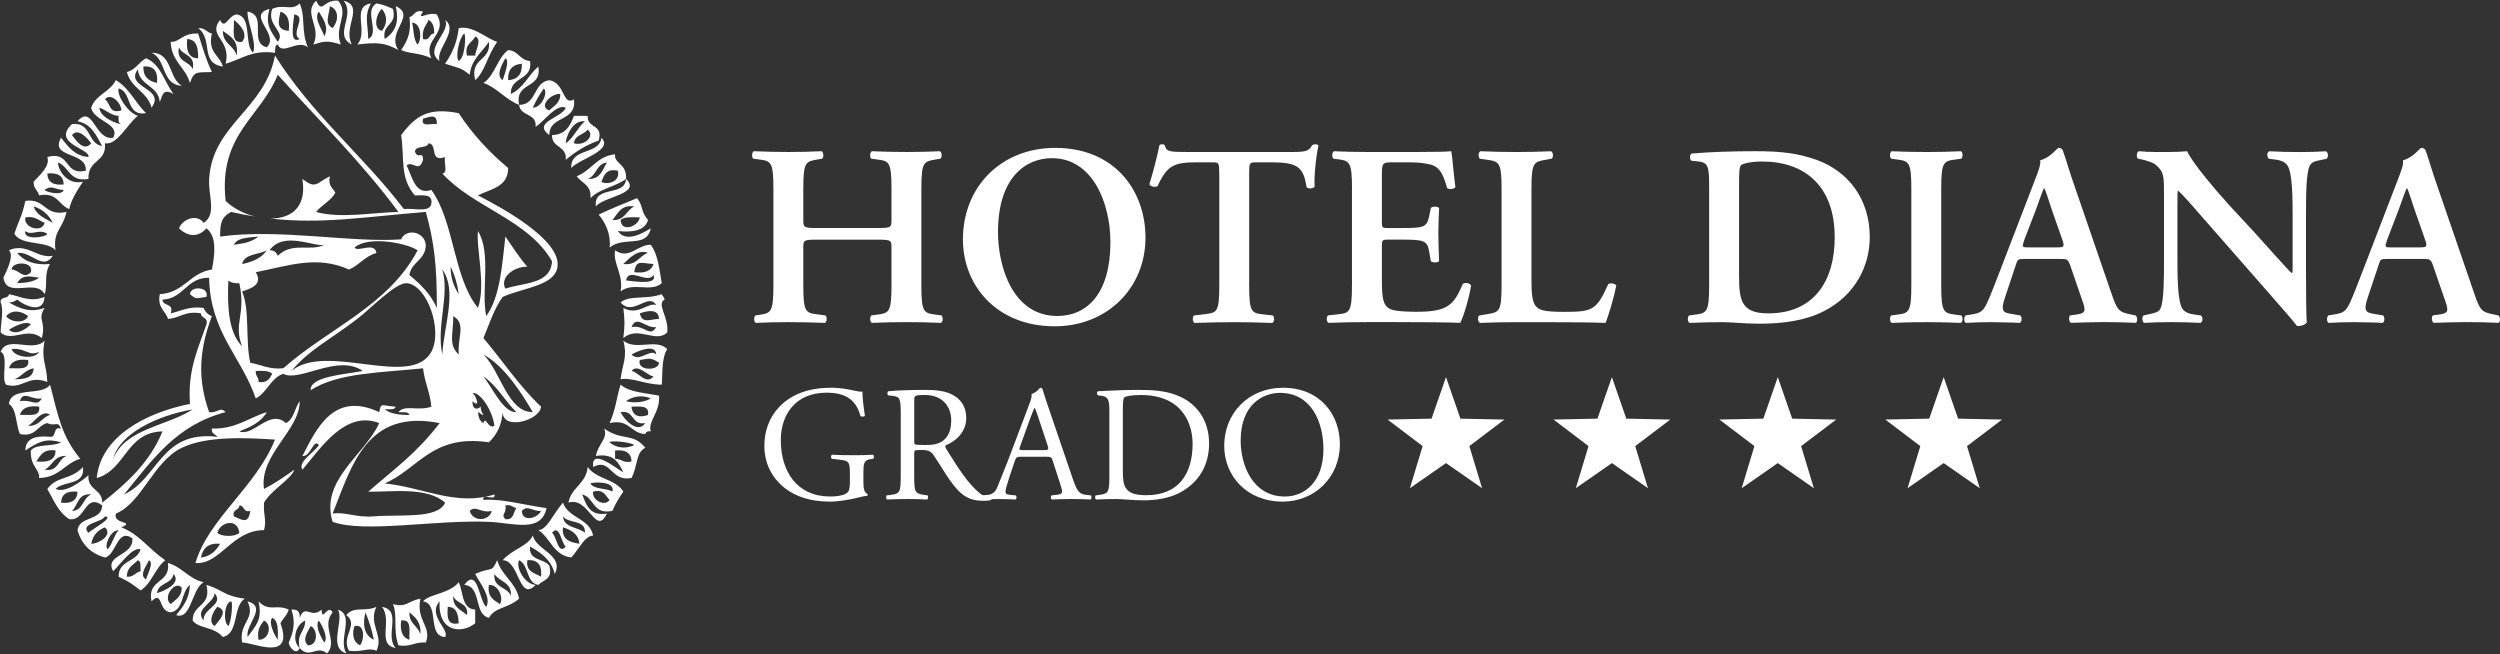 <?xml version="1.0" encoding="UTF-8"?>
<svg id="Layer_1" data-name="Layer 1" xmlns="http://www.w3.org/2000/svg" viewBox="0 0 1018.02 266.35">
  <rect x="0" y="0" width="1018.02" height="266.35" fill="#333333" stroke="none"/>
  <defs>
    <style>
      .cls-1 {
        fill: #fff;
        stroke-width: 0px;
      }
    </style>
  </defs>
  <g>
    <path class="cls-1" d="m332.78,97.59c-5.35,0-5.67.21-5.67,3.04v15.43c0,11.13.95,11.34,5.88,11.97l3.15.42c.73.73.63,2.62-.21,3.04-5.46-.21-10.18-.31-14.8-.31s-9.34.1-13.33.31c-.84-.42-.95-2.31-.21-3.04l1.47-.21c4.93-.73,5.88-1.05,5.88-12.18v-39.06c0-11.13-.95-11.44-5.88-12.07l-2.31-.31c-.73-.52-.63-2.62.21-3.04,4.62.21,9.55.31,14.17.31s9.34-.1,13.44-.31c.84.42.94,2.52.21,3.04l-1.79.31c-4.93.84-5.88.95-5.88,12.07v12.7c0,2.94.31,3.15,5.67,3.15h24.57c5.35,0,5.67-.21,5.67-3.15v-12.7c0-11.13-.94-11.44-5.88-12.07l-2.31-.31c-.74-.52-.63-2.62.21-3.04,4.83.21,9.55.31,14.17.31s9.34-.1,13.54-.31c.84.42.94,2.52.21,3.04l-1.89.31c-4.93.84-5.88.95-5.88,12.07v39.06c0,11.13.94,11.44,5.88,12.07l2.31.31c.73.73.63,2.62-.21,3.04-4.62-.21-9.34-.31-13.96-.31s-9.55.1-14.17.31c-.84-.42-.95-2.31-.21-3.04l2.31-.31c4.94-.63,5.88-.94,5.88-12.07v-15.43c0-2.83-.31-3.04-5.67-3.04h-24.57Z"/>
    <path class="cls-1" d="m466.45,96.75c0,20.68-15.75,36.12-36.96,36.12-23.73,0-37.38-16.69-37.38-35.38,0-21.42,15.54-37.27,37.59-37.27,24.25,0,36.75,17.43,36.75,36.54Zm-60.06-2.31c0,14.49,6.19,34.23,24.15,34.23,11.97,0,21.63-8.92,21.63-30.03,0-15.85-7.14-34.23-23.83-34.23-10.5,0-21.94,7.66-21.94,30.03Z"/>
    <path class="cls-1" d="m496.48,70.71c0-4.41-.1-4.62-2.83-4.62h-5.88c-9.66,0-12.49,1.15-16.38,9.66-.73.63-2.94.31-3.36-.74,1.79-5.67,3.36-12.18,4.1-15.85.21-.31.63-.42,1.15-.42.42,0,.84.1,1.05.42.53,2.62,2,2.73,9.13,2.73h42.84c5.15,0,6.72-.31,7.98-2.73.42-.21.84-.42,1.26-.42.63,0,1.15.21,1.36.53-1.05,4.3-1.89,13.33-1.57,16.69-.53.84-2.31,1.05-3.25.31-1.37-8.19-3.36-10.18-14.59-10.18h-5.99c-2.73,0-2.83.21-2.83,4.62v45.36c0,11.13.94,11.44,5.88,11.97l3.78.42c.74.73.63,2.62-.21,3.04-6.09-.21-10.81-.31-15.43-.31s-9.55.1-16.27.31c-.84-.42-.94-2.52-.21-3.04l4.41-.52c4.94-.63,5.88-.73,5.88-11.86v-45.36Z"/>
    <path class="cls-1" d="m550.55,77.01c0-11.13-.94-11.55-5.88-12.18l-1.68-.21c-.73-.73-.63-2.62.21-3.04,3.99.21,8.92.31,13.54.31h20.05c6.72,0,12.81-.1,14.17-.31.42,1.79,1.05,10.08,1.68,14.59-.42.84-2.52,1.05-3.36.42-1.68-6.09-3.25-8.61-6.62-9.55-2.42-.63-5.56-.94-8.4-.94h-7.04c-4.51,0-4.51.21-4.51,6.19v17.74c0,2.73.11,2.83,2.52,2.83h5.04c9.13,0,10.71-.1,11.66-4.62l.73-3.57c.84-.73,2.83-.73,3.36.1-.11,2.83-.32,6.61-.32,10.5s.21,7.67.32,11.02c-.53.73-2.52.73-3.36.1l-.73-4.2c-.74-4.41-2.52-4.62-11.66-4.62h-5.04c-2.42,0-2.52.21-2.52,2.83v13.33c0,5.35.21,9.13,1.79,10.92,1.26,1.47,3.04,2.21,11.86,2.31,13.33.1,15.64-2.83,19.32-11.34.95-.73,2.73-.42,3.36.63-.63,4.41-2.94,12.39-4.41,15.22-4.62-.21-13.65-.31-25.93-.31h-11.97c-4.62,0-11.02.1-15.75.31-.84-.42-.94-2.31-.21-3.04l3.88-.42c4.94-.52,5.88-.84,5.88-11.97v-39.06Z"/>
    <path class="cls-1" d="m623.63,113.87c0,5.25.21,9.03,1.79,10.81,1.26,1.47,2.94,2.31,11.34,2.31,11.65,0,13.33-.52,18.16-11.34,1.05-.52,2.73-.21,3.25.63-.84,4.41-3.15,12.39-4.41,15.22-4.41-.21-13.44-.31-25.2-.31h-10.92c-5.36,0-10.6.1-15.01.31-.84-.42-1.16-2.52-.21-3.04l3.15-.52c4.94-.84,5.88-.94,5.88-11.86v-39.06c0-10.92-.94-11.23-5.88-11.97l-2.94-.42c-.74-.52-.74-2.62.21-3.04,5.25.21,9.97.31,14.8.31s9.34-.1,13.96-.31c.95.42,1.05,2.52.21,3.04l-2.31.42c-4.93.84-5.88,1.05-5.88,11.97v36.85Z"/>
    <path class="cls-1" d="m695.98,77.64c0-10.08-.1-11.55-5.04-11.97l-2.21-.21c-.74-.52-.74-2.41.1-2.94,7.56-.63,15.96-.95,26.25-.95s17.11.84,24.78,3.57c12.6,4.62,21.52,15.75,21.52,31.39,0,11.65-5.78,23.62-18.79,30.24-7.45,3.78-16.48,5.04-26.04,5.04-6.4,0-11.34-.63-15.22-.63s-8.71.1-13.33.31c-.84-.42-.94-2.31-.21-3.04l2.31-.31c4.94-.63,5.88-.94,5.88-12.07v-38.43Zm12.18,34.33c0,10.18.74,15.64,11.86,15.64,18.69,0,27.09-13.23,27.09-30.97,0-20.79-12.07-30.87-29.61-30.87-4.41,0-7.77.84-8.5,1.47-.73.63-.84,2.83-.84,7.77v36.96Z"/>
    <path class="cls-1" d="m790.48,116.07c0,11.13.95,11.44,5.88,12.07l2.31.31c.74.73.63,2.62-.21,3.04-4.62-.21-9.34-.31-13.96-.31s-9.55.1-14.17.31c-.84-.42-.94-2.31-.21-3.04l2.31-.31c4.94-.63,5.88-.94,5.88-12.07v-39.06c0-11.13-.94-11.44-5.88-12.07l-2.31-.31c-.73-.73-.63-2.62.21-3.04,4.62.21,9.34.31,14.17.31s9.34-.1,13.96-.31c.84.42.95,2.31.21,3.04l-2.31.31c-4.93.63-5.88.95-5.88,12.07v39.06Z"/>
    <path class="cls-1" d="m824.29,105.47c-2.73,0-2.62,0-3.57,2.83l-4.2,12.6c-2.1,6.19-.74,6.4,3.15,7.03l3.04.52c.74.73.63,2.62-.21,3.04-3.36-.21-7.35-.21-11.65-.31-3.46,0-6.72.1-10.39.31-.74-.52-.84-2.1-.11-3.04l3.15-.52c3.04-.52,4.2-1.36,5.77-4.83,1.26-2.73,2.94-7.14,5.14-12.81l14.38-37.38c1.26-3.36,2.31-5.88,2-7.67,3.67-.73,7.14-5.04,7.35-5.04.84,0,1.36.31,1.78.84,1.68,4.73,3.04,9.66,4.73,14.38l15.12,43.99c2.42,7.04,2.94,7.67,8.29,8.71l1.57.31c.84.73.84,2.52.11,3.04-4.3-.21-8.19-.31-13.65-.31-4.51,0-9.13.21-12.81.31-.84-.52-.95-2.42-.32-3.04l2.31-.31c3.78-.52,4.3-1.15,2.73-5.56l-4.93-14.28c-.95-2.83-1.37-2.83-4.3-2.83h-14.49Zm13.12-4.72c2.94,0,3.36-.21,2.52-2.73l-4.41-12.6c-1.89-5.56-2.52-7.98-3.04-8.71h-.21c-.42.73-1.47,3.78-3.25,8.71l-4.72,12.28c-1.05,3.04-.84,3.04,1.68,3.04h11.44Z"/>
    <path class="cls-1" d="m939.05,113.34c0,3.15,0,15.54.31,17.95-.84,1.15-2.73,1.57-3.99,1.47-1.68-2.2-4.3-5.25-11.86-13.86l-24.57-28.03c-6.72-7.77-10.18-11.65-11.97-13.23-.31,0-.31,1.15-.31,6.72v20.47c0,7.87.1,17.53,1.89,20.68.95,1.58,2.73,2.31,5.35,2.62l2.31.31c.94.73.84,2.73-.21,3.04-3.89-.21-7.98-.31-11.97-.31-4.41,0-7.25.1-10.92.31-.84-.52-1.05-2.31-.21-3.04l2.31-.52c2-.42,3.89-.73,4.62-2.42,1.37-3.25,1.37-12.39,1.37-20.68v-24.88c0-8.19.1-9.87-3.46-12.91-1.16-.94-4.09-1.79-5.57-2.1l-1.57-.31c-.74-.63-.63-2.73.42-3.04,3.99.42,9.76.31,12.39.31,2.2,0,4.72-.1,7.24-.31,1.79,4.52,13.23,17.74,16.9,21.73l10.5,11.34c4.41,4.83,14.17,15.96,15.22,16.59.31-.31.31-.84.31-2.52v-20.47c0-7.87-.1-17.53-2-20.68-.94-1.57-2.62-2.31-5.25-2.62l-2.42-.31c-.95-.73-.84-2.73.21-3.04,4.09.21,7.98.31,12.07.31,4.51,0,7.25-.1,11.02-.31.84.52,1.05,2.31.21,3.04l-2.42.52c-1.99.42-3.78.74-4.51,2.42-1.47,3.25-1.47,12.39-1.47,20.68v25.09Z"/>
    <path class="cls-1" d="m972.02,105.47c-2.73,0-2.62,0-3.57,2.83l-4.2,12.6c-2.1,6.19-.74,6.4,3.15,7.03l3.04.52c.74.73.63,2.62-.21,3.04-3.36-.21-7.35-.21-11.65-.31-3.46,0-6.72.1-10.39.31-.74-.52-.84-2.1-.11-3.04l3.15-.52c3.04-.52,4.2-1.36,5.77-4.83,1.26-2.73,2.94-7.14,5.14-12.81l14.38-37.38c1.26-3.36,2.31-5.88,2-7.67,3.67-.73,7.14-5.04,7.35-5.04.84,0,1.36.31,1.78.84,1.68,4.73,3.04,9.66,4.73,14.38l15.12,43.99c2.42,7.04,2.94,7.67,8.29,8.71l1.57.31c.84.73.84,2.52.11,3.04-4.3-.21-8.19-.31-13.65-.31-4.51,0-9.13.21-12.81.31-.84-.52-.95-2.42-.32-3.04l2.31-.31c3.78-.52,4.3-1.15,2.73-5.56l-4.93-14.28c-.95-2.83-1.37-2.83-4.3-2.83h-14.49Zm13.12-4.72c2.94,0,3.36-.21,2.52-2.73l-4.41-12.6c-1.89-5.56-2.52-7.98-3.04-8.71h-.21c-.42.73-1.47,3.78-3.25,8.71l-4.72,12.28c-1.05,3.04-.84,3.04,1.68,3.04h11.44Z"/>
  </g>
  <g>
    <path class="cls-1" d="m351.58,196.36c0,2.68.4,4.29,1.61,4.76.2.2.2.6-.07.8-.8,0-2.01.27-3.28.6-3.55.94-8.38,1.74-11.99,1.74-7.97,0-15.28-2.21-20.44-7.44-4.02-4.02-6.16-9.31-6.16-15.21s1.88-11.46,6.03-15.88c4.49-4.69,11.12-7.84,21.24-7.84,3.82,0,7.37.74,8.51,1,1.27.27,3.35.74,4.15.6,0,2.21.4,5.7,1.01,9.72-.2.54-1.41.6-1.81.2-1.88-7.24-6.9-9.51-13.74-9.51-13,0-18.69,9.25-18.69,19.3,0,12.86,6.63,22.98,20.1,22.98,4.15,0,6.63-.87,7.37-2.01.33-.47.67-1.67.67-3.82v-2.68c0-5.63-.2-6.03-4.35-6.5l-2.95-.33c-.54-.27-.47-1.47,0-1.67,1.94.13,5.63.2,9.58.2,2.61,0,4.89-.07,7.1-.2.47.27.54,1.27.07,1.67l-1.07.13c-2.81.33-2.88,2.21-2.88,5.63v3.75Z"/>
    <path class="cls-1" d="m366.79,169.09c0-6.37-.2-7.5-2.95-7.84l-2.14-.27c-.47-.33-.47-1.41.07-1.67,3.75-.33,8.38-.54,14.94-.54,4.15,0,8.11.33,11.19,2.01,3.22,1.67,5.56,4.69,5.56,9.38,0,6.37-5.02,9.85-8.38,11.19-.33.4,0,1.07.33,1.61,5.36,8.64,8.91,14,13.47,17.82,1.14,1,2.81,1.74,4.62,1.88.33.13.4.67.07.94-.6.2-1.67.33-2.95.33-5.69,0-9.11-1.67-13.87-8.44-1.74-2.48-4.49-7.1-6.57-10.12-1.01-1.47-2.08-2.14-4.76-2.14-3.02,0-3.15.07-3.15,1.47v8.44c0,7.04.13,7.84,4.02,8.38l1.41.2c.4.33.27,1.47-.13,1.68-3.02-.13-5.29-.2-7.97-.2-2.81,0-5.23.07-8.38.2-.4-.2-.54-1.21-.13-1.68l1.68-.2c3.89-.47,4.02-1.34,4.02-8.38v-24.05Zm5.49,9.58c0,1.21,0,1.94.2,2.21.2.2,1.21.33,4.62.33,2.41,0,4.96-.27,6.9-1.74,1.81-1.41,3.35-3.75,3.35-8.31,0-5.29-3.28-10.32-10.72-10.32-4.15,0-4.35.27-4.35,2.14v15.68Z"/>
    <path class="cls-1" d="m428.69,187.65c-.47-1.47-.74-1.67-2.75-1.67h-10.12c-1.67,0-2.08.2-2.55,1.61l-2.35,7.04c-1,3.01-1.47,4.82-1.47,5.56,0,.8.33,1.21,1.94,1.34l2.21.2c.47.33.47,1.41-.13,1.68-1.74-.13-3.82-.13-6.97-.2-2.21,0-4.62.13-6.43.2-.4-.27-.54-1.34-.13-1.68l2.21-.2c1.61-.13,3.08-.87,4.02-3.28,1.21-3.08,3.08-7.44,5.9-14.94l6.83-18.09c.94-2.41,1.34-3.68,1.14-4.76,1.61-.47,2.75-1.67,3.48-2.55.4,0,.87.13,1,.6.87,2.95,1.94,6.03,2.95,8.98l9.18,26.93c1.94,5.76,2.81,6.77,5.7,7.1l1.81.2c.47.33.33,1.41,0,1.68-2.75-.13-5.09-.2-8.11-.2-3.22,0-5.76.13-7.71.2-.54-.27-.6-1.34-.13-1.68l1.94-.2c1.41-.13,2.35-.54,2.35-1.21,0-.74-.34-1.94-.87-3.55l-2.95-9.11Zm-13.27-5.96c-.54,1.54-.47,1.61,1.41,1.61h8.24c1.94,0,2.08-.27,1.47-2.08l-3.62-10.92c-.54-1.61-1.14-3.42-1.54-4.22h-.13c-.2.33-.87,1.94-1.61,3.95l-4.22,11.66Z"/>
    <path class="cls-1" d="m451.74,167.68c0-4.69-.33-6.1-3.15-6.5l-1.47-.2c-.54-.33-.6-1.41.07-1.67,5.7-.33,11.12-.54,16.82-.54s10.39.4,14.74,2.01c9.05,3.28,13.6,10.92,13.6,19.77s-4.09,15.81-11.73,19.97c-4.35,2.35-9.85,3.22-15.01,3.22-4.29,0-8.58-.54-10.92-.54-2.81,0-5.23.07-8.38.2-.4-.2-.54-1.27-.13-1.68l1.54-.2c3.89-.54,4.02-1.34,4.02-8.38v-25.46Zm5.49,23.92c0,3.55.2,5.7,1.34,7.3,1.47,2.08,4.02,2.75,8.24,2.75,13,0,18.83-8.51,18.83-20.97,0-7.37-3.55-19.83-21.11-19.83-3.95,0-6.1.54-6.63.94-.54.4-.67,2.08-.67,5.09v24.72Z"/>
    <path class="cls-1" d="m498.51,181.55c0-13.4,10.05-23.65,23.85-23.65,15.48,0,23.25,11.19,23.25,22.98,0,13.53-10.32,23.38-23.25,23.38-14.87,0-23.85-10.65-23.85-22.71Zm40.4,1.41c0-11.06-4.89-22.98-17.69-22.98-6.97,0-16.01,4.76-16.01,19.43,0,9.92,4.82,22.78,18.02,22.78,8.04,0,15.68-6.03,15.68-19.23Z"/>
  </g>
  <polygon class="cls-1" points="594.7 170.48 612.6 170.85 598.33 181.66 603.51 198.8 588.82 188.57 574.12 198.8 579.31 181.66 565.04 170.84 582.94 170.48 588.82 153.57 594.7 170.48"/>
  <polygon class="cls-1" points="662.25 170.48 680.15 170.85 665.88 181.66 671.06 198.8 656.37 188.57 641.68 198.8 646.86 181.66 632.6 170.84 650.49 170.48 656.37 153.57 662.25 170.48"/>
  <polygon class="cls-1" points="729.8 170.48 747.7 170.85 733.43 181.66 738.62 198.8 723.92 188.57 709.23 198.8 714.41 181.66 700.15 170.84 718.05 170.48 723.93 153.57 729.8 170.48"/>
  <polygon class="cls-1" points="797.36 170.48 815.25 170.85 800.99 181.66 806.17 198.8 791.48 188.57 776.78 198.8 781.97 181.66 767.7 170.84 785.6 170.48 791.48 153.57 797.36 170.48"/>
  <g>
    <path class="cls-1" d="m270.59,122.01c-3.41,1.82,1.9,7.23,1.1,13.42-4.87,4.44-11.74-2.95-17.86,2.23.62-5.62.62-6.67,0-12.29,5.98,3.43,10.15-2.47,13.4-1.13-3.29-5.38-9.46,4.87-14.52-1.1,3.82-3.1,10.3-1.01,16.76-3.36.22.91,1.13,1.13,1.13,2.23Zm-3.36,11.19c-4.15.7-8.04-5.28-10.06,0,5.38-1.08,7.35,4.51,10.06,0Zm1.13-3.36c-.17-4.37-5.02-3.26-7.83-2.23,1.01,4.42,4.25,2.33,7.83,2.23Z"/>
    <path class="cls-1" d="m271.69,142.13c-2.54,4.15-1.82,11.4-2.23,14.52-6.91-.1-12-3.02-16.76-2.23.77-6.36,2.9-8.79,1.13-15.65,5.4,4.15,13.3-1.1,17.86,3.36Zm-14.52,2.23c3.19,3.43,7.66-2.66,10.06,0-.29-4.87-8.45-.98-10.06,0Zm3.36,2.23c-1.3,4.59,7.75,4.49,7.83,1.13-3.22-2.06-3.5-1.82-7.83-1.13Zm-3.36,4.47c2.71.36,5.95,5.88,8.95,2.23-2.66-.38-6.43-5.38-8.95-2.23Z"/>
    <path class="cls-1" d="m268.35,161.12c.6,6.72-4.66,10.42-3.36,14.52-1.3-.19-1.99.24-2.23,1.1-6.07-.24-6.36-6.29-14.52-4.47,2.59-5.79,2.69-10.03,4.47-15.63,3.55,3.14,10.06,3.36,15.65,4.47Zm-4.47,7.83c.65-4.01-3.31-3.41-6.72-3.36.36,4.18,3.75,4.54,6.72,3.36Zm-1.13,3.34c-5.86,1.01-4.2-5.47-10.06-4.47,1.63,3.43,7.18,8.88,10.06,4.47Zm2.23-10.06c-3.29-1.49-7.39-.91-10.06,1.13,2.57.77,7.2.72,10.06-1.13Z"/>
    <path class="cls-1" d="m264.99,99.68c2.59,3.43,3.34,8.38,4.47,15.63-4.44,3.94-11.6-.67-16.76,3.36,1.32-6.94-3.22-11.26-2.23-16.76,5.71,4.03,9.12-2.38,14.52-2.23Zm-10.06,14.52c4.95.62,12.82,1.68,11.19-2.23-2.52,3.99-10.01-3.53-11.19,2.23Zm8.95-11.19c-3.87-1.68-7.37,1.85-10.06,4.49,5.57.72,6.31-3.36,10.06-4.49Zm2.23,4.49c-4.95-.22-7.08-2.04-7.83,3.34,4.25.53,6.96-.48,7.83-3.34Z"/>
    <path class="cls-1" d="m259.4,80.69c2.62,3.14,1.32,5.19,4.49,8.93-1.32,4.27-6.1,5.07-12.29,4.47,3.38,4.95,10.2.77,13.4-1.1-1.7,8.26-10.85,3.02-16.76,7.8.62-5.09-1.66-10.23-4.47-13.4,5.04-2.4,10.37-4.54,15.63-6.7Zm1.13,7.83c-2.98,0-6.39-.43-7.83,1.1.31,5.21,7.32,2.59,7.83-1.1Zm-2.23-4.47c-5.59-.77-6.7,2.98-8.93,5.57,5.14.29,5.64-4.03,8.93-5.57Z"/>
    <path class="cls-1" d="m262.76,182.34c-3.87,1.97-2.95,7.01-5.59,12.29-8.52,1.8-8.38-8.4-15.63-4.47-.98-7.99,9.34.53,12.29,2.23-1.87-4.11-4.03-7.9-11.16-6.72.67-4.63,5.11-7.25,3.34-11.16,7.44,5.26,11.62,1.51,16.76,7.83Zm-12.29,4.47c2.64-.02,3.29,1.92,6.7,1.1-.14-3.55-2.52-4.9-6.7-4.47v3.36Zm-2.23-6.7c2.88,2.59,7.15,2.64,10.06,1.1-1.8-1.25-9.84-1.97-10.06-1.1Z"/>
    <path class="cls-1" d="m254.93,72.87c6.48,6.12-9.39,7.2-12.27,11.19-1.06-8.88,11.88-3.75,12.27-11.19Z"/>
    <path class="cls-1" d="m250.47,62.83c-.55,3.94,4.83,3.6,4.47,10.03-4.27,3.17-10.88,4.01-14.5,7.83.53-5.4-3.63-6.07-5.59-8.93,5.93-2.26,8.19-8.19,15.63-8.93Zm-5.57,11.16c1.7,1.37,7.87.43,6.7-4.47-4.75-1.03-5.62,1.82-6.7,4.47Zm2.23-7.83c-4.35.53-4.2,5.47-7.83,6.7,5.16.31,6.03-3.65,7.83-6.7Z"/>
    <path class="cls-1" d="m253.83,200.2c-1.73,2.38-3.22,4.99-4.47,7.83-8.02,1.68-7.27-5.4-12.29-6.7,1.68,4.27,3,8.91,10.06,7.8-4.59,9.53-7.3-7.08-15.65-4.47,1.15-6.29,7.25-7.66,7.83-14.5,3.31,4.87,11.45,4.92,14.52,10.03Zm-4.47,0c1.32-4.73-8.83-3.75-8.93-3.34,1.49,2.59,6.46,1.73,8.93,3.34Zm-7.83,0c-.67,3.36,4.71,6.34,6.7,3.36-1.73-1.61-2.21-4.51-6.7-3.36Z"/>
    <path class="cls-1" d="m244.9,56.11c5.11,5.09-8.86,8.52-12.29,12.29-.29-8.47,11.31-5.07,12.29-12.29Z"/>
    <path class="cls-1" d="m239.31,47.18c-.36,5.21,6.46,3.22,4.47,10.06-5.23,1.82-9.53,4.61-13.4,7.83.58-5.81-5.74-4.71-5.59-10.06,5.45-.14,7.42-3.75,8.93-7.83h5.59Zm-5.59,11.16c4.37,1.3,8.74-3.07,5.59-5.57-1.56,2.16-5.31,2.14-5.59,5.57Zm4.47-8.93c-5.62-.74-7.99,7.59-7.8,8.93,3.31-2.26,4.73-6.41,7.8-8.93Z"/>
    <path class="cls-1" d="m241.54,218.08c-3.58.19-5.67,5.45-8.93,8.93-7.3-.91-8.43-7.95-13.4-11.16,3.53-.1,5.83-6.24,10.03-11.19,2.16,6.43,10.83,6.31,12.29,13.42Zm-3.36-1.13c.36-5.55-6.82-3.58-8.93-6.7.38,4.85,6.19,4.25,8.93,6.7Zm-2.23,4.47c-.41-4.03-3.31-5.59-6.7-6.7-.6,5.09,2.86,6.1,6.7,6.7Zm-11.16-4.47c1.85,1.22,2.45,9.39,5.59,5.59-1.85-1.22-2.45-9.39-5.59-5.59Z"/>
    <path class="cls-1" d="m233.71,40.48c1.18,9.36-10.03,6.34-10.03,14.52-7.2-5.35,5.47-7.11,6.7-11.16-3.94-1.68-8.62,5.5-12.29,7.8.55-5.76-6.27-4.15-6.7-8.93,7.39-.05,5.67-9.22,12.29-10.06,6.51,1.15,5.33,10.63,10.03,7.83Zm-10.03,4.47c1.85-1.85,4.51-2.93,4.47-6.7-3.91-.24-9.05,5.26-4.47,6.7Zm-6.72-1.1c3.55.1,6.39-6.22,4.49-7.83-1.73,2.38-3.22,4.97-4.49,7.83Z"/>
    <path class="cls-1" d="m194.63,79.57c9.17,4.71,33.9,17.96,32.39,29.05-1.06,7.83-14,8.5-22.33,12.29-3.43,4.75-5.43,10.95-7.83,16.76,7.85,9.29,14.62,19.64,23.45,27.92-.43,5.59-15.48,9.89-15.63,2.23-.34,4.49-1.82,8.67-5.59,12.29-23.17-3.43-28.66,10.78-42.44,16.76,15.65,1.51,28.98,9.43,44.68,4.47.79,3.02-5.26-.82-4.47,2.23,7.32-.55,15.08,1.8,25.69,3.34-2.16,10.23-13.42,6.03-23.45,5.59-21.97-.91-50.77,4.66-63.67,0-5.19-17.07,13.06-27.13,18.99-40.21-13.88-5.43-24.05,10.49-31.28,18.99-2.06-3.24,4.87-7.01,6.7-10.06-2.23-2.88-3.24,4.87-6.7,4.47,5.64-10.9,12.65-26.62,31.28-17.86.91-4.08.43-2.66,6.7-2.23-.34,1.51-2.78.94-4.47,1.1,2.33,1.78,5.88,2.33,10.06,2.26-.36-1.54-2.81-.94-4.47-1.13,2.52-3.22,7.9-.29,13.4-2.23-.5-5.83-2.76-9.91-3.36-15.63-16.47,1.75-34.74,1.73-45.78,8.93-.38-5.62,13.71-6.39,21.22-7.83-10.06-7.18-26,4.78-32.39,1.13-5.23,1.85-6.51,7.63-11.19,10.03-5.76-16.92-18.58-26.84-18.99-49.14-9.36-.05-10.18,8.45-18.99,8.93.1,2.88,4.8,1.18,3.36,5.59,4.25-.96,7.39-3.02,13.4-2.23.62,1.61,1.75,2.74,3.36,3.36-4.92,13.11-6.15,24.97-1.13,39.08,3.53.55,4.37-2.42,6.72,0-20.07,5.31-29.53,19.04-41.34,33.51,14.07-6.43,14.81-26.17,37.98-23.45-.72-1.15-2.57-1.15-2.23-3.36,9.89.22,14.93-4.42,22.33-6.7-2.23,4.08-6.6,6.05-11.16,7.83,5.79,2.33,12.36-9.36,18.99-3.36,3.26-1.58,3.55-6.12,5.59-8.93.14,11.84-16.61,21.89-14.52,35.75,4.42-2.28,8.38-5.02,12.29-7.83-.74,3.38-9.48,8.38-12.29,13.4-.31,5.88,1.18,6.63,0,11.19-13.08.02-17.79,14.12-27.92,13.4,5.21-17.89,24.73-31.09,32.39-50.27-11.48-.72-27.7-1.61-37.98,3.36-11.64,5.62-16.2,22.45-26.82,26.79-1.34,4.49,8.19,2.95,2.26,5.59,7.39,2.88,10.9,8.62,17.86,13.4-4.2,3.26-5.5,9.41-10.06,12.29-3.77-2.83-3.99-3.19-8.93-5.57-.12-6.84,7.49-5.93,8.93-11.19-3.31-1.03-8.11,6.03-11.16,8.93-3.75-6.75,8.47-6.12,7.83-13.4-6.31-4.39-6.51,6.89-11.19,7.83-5.79-1.66-9.51-5.38-11.16-11.16.84-5.88,9.84-3.58,10.06-10.06-7.18-5.26-6.75,6.63-13.4,5.59-4.39-2.71-6.39-7.78-8.95-12.29,3.96-5.4,9.6-3.58,14.52-8.93.94,7.63-7.87,5.5-11.16,8.93,3.77,1.87,10.39-2.98,13.4-5.59-.55,6.15,5.67,5.52,5.59,11.16,9.99-7.87,19.37-16.37,24.56-29.02-14.88.36-14.86,15.65-26.79,18.99,1.61-16.68,19.59-26.53,37.98-30.18-1.03-14.07,3.41-22.64,6.7-32.39.82-3.05-2.23-2.26-2.23-4.47-6.41-1.2-8.47,1.94-13.42,2.23-1.06-3.41-4.44-4.49-3.34-10.06,9.87-.55,12.17-8.67,21.22-10.03,1.2-6.15,2.09-13.47-2.23-16.76-3.31,3.65-7.35,3.58-11.16,0,1.34-3.77,7.3-6.1,10.03-2.23,5.43-3.53,1.82-11.07,2.23-17.89,1.34-22.23,22.57-28.14,26.82-50.25,14.69,23.65,35.91,40.76,52.5,62.54,3.87-.6,10.59,1.66,11.16-2.23.65-4.01-3.31-3.38-6.7-3.36-6.24-7.2-4.15-14.81-5.59-24.56,6.1-8.14,11.28-11.28,23.45-8.93,5.59,8.57,12.41,15.89,20.12,22.33,0,7.83-7.15,8.5-12.29,11.16Zm25.69,128.46c-3.46.38-5.33-2.59-7.83,0,.14,4.87,6.63,2.9,7.83,0Zm-14.52-90.48c7.49-2.57,18.44-1.68,18.99-11.16-9.77-17.04-31.88-21.73-44.68-35.75,2.47-.14.48-4.73,1.13-6.7-6.48,2.38-2.88-5.31-6.72-5.59-.7,2.28-5.21.74-5.57,3.36,1.3,3.46,3.22-.6,3.34,3.36-1.75,5.52-3.99.31-6.7,2.23,2.33,4.95,3.6,12.34,10.06,10.03,9.41,12.94,8.91,35.79,18.99,48.04,3.34-9.41-.86-24.56,0-31.28,5.52,8.98,1.22,24.46,3.36,34.64,5.64-7.78,6.41-20.41,7.8-32.41,2.93,4.18,5.62,8.55,8.93,12.29-5.69-.12-11.31,4.56-8.93,8.93Zm-8.93,26.82c6.99,6.87,9.87,23.55,20.09,23.45-3.77-6.39-11.12-18.58-20.09-23.45Zm0,8.93c3.77,4.83,8.19,14.86,13.4,14.52-4.73-4.59-7.83-10.78-13.4-14.52Zm13.4,53.61c-1.51-.34-2.14-1.58-4.47-1.1.67,3.55-2.09,3.46,0,5.59,3.5.5,3.14-2.81,4.47-4.49Zm-13.4-34.62c.96-3.29,1.68,2.59,4.47,1.13-.7-6.03-5.62-13.73-8.93-13.42,1.54,1.18,3.31,6.55,0,3.36-.19,3.1,1.7,3.84,3.34,2.23-.05,1.54.53,2.45,1.13,3.36-1.13,0-1.32-.91-2.23-1.13.14,2.09.74,3.75,2.23,4.47Zm3.36,35.75c-4.39,1.1-6.51-2.47-8.95,0,1.25,4.59,8.04,4.27,8.95,0Zm-13.42-63.67c-.62-6.89,3.14-12.58-2.23-15.63,0,7.49-2.11,11.55,2.23,15.63Zm0-24.58c-.58-4.23-1.68-7.99-3.34-11.16.05,4.8,1.44,8.23,3.34,11.16Zm-6.7,24.58c.58-11.43,6.27-26.22,0-34.62,3.1,10.51-2.52,22.93,0,34.62Zm-2.23-18.99c.07-17.04-1.03-26.65-4.47-39.08-24.85,1.99-42.23,5.07-63.4,2.69,8.14.1,15.05-4.23,13.13-16.11,5.62,4.3,5.57,1.63,11.19-1.1-.89,3.87,1.22,4.71,2.23,6.7-1.85,3.36-5.52,4.9-7.83,7.83,9.96,2.78,22.95.22,33.51,0-14.88-20.14-32.55-37.47-49.14-55.86-6.91,17.31-24.2,24.22-21.22,51.37,2.88,2.88,7.32,5.19,11.98,6.36-3.14-.5-6.39-1.1-9.75-1.87-4.47,2.28-4.39,5.5-4.49,10.03,23.93-3.34,53.2,2.57,73.72,1.13,1.9-4.54,9.48-3.34,10.06,2.23-.07,6.24-5.83,6.82-6.7,12.29,4.49,3.7,8.67,7.68,11.16,13.4Zm0-74.83c.17-4.49-2.86-2.95-5.59-2.23-1.13,3.75,3.48,1.73,5.59,2.23Zm-2.23,92.69c4.75-8.79-1.75-27.32-10.06-27.92-4.47-.31-14.69,10.42-20.09,14.52-12.03,9.15-19.73,12.65-26.82,21.22,14.28-11.86,48.76,7.35,56.97-7.83Zm3.36,29.05c-29.82-5.88-35.79,17.45-43.57,36.85,4.92-.84,9.75,1.73,16.76,1.13,10.51-.91,26.12,1.25,29.05-5.59-7.51-6.65-22.35-4.25-31.28-4.47,11.24-9.77,19.76-15.77,29.05-27.92Zm-8.95-70.36c-4.75-3.14-20.26-5.93-25.69-1.13,1.25,2.11,8.19-2.57,8.93,2.23-4.73,1.22-6.94,4.97-11.16,6.72-12.96-5.74-23.86-1.78-37.98,1.1,2.95,4.95-1.73,6.58-5.57,7.83,3.24,7.54,1.25,20.33,3.34,29.05,4.47.74,7.61,2.81,13.42,2.23,18.15-16.08,42.97-25.54,54.71-48.04Zm-37.98-2.23c-4.08.98-16.66-5.79-22.33,2.23,1.92-.07,2.86.86,3.36,2.23,5.98-5.81,12.99-1.58,18.97-4.47Zm-26.79,55.84c3.5.53,4.56-1.39,5.57-3.34-1.32-1.3-3.94-1.27-6.7-1.13-.24,2.11,1.27,2.47,1.13,4.47Zm3.34-53.61c-3.36,1.85-9.1,1.32-10.03,5.59,4.32-.89,7.97-2.47,10.03-5.59Zm-6.7,106.11c-3.05.82-2.23-2.23-4.47-2.23,0,2.21-3.05,1.42-2.23,4.47,3.63,1.54,5.86,3.24,6.7-2.23Zm-6.7-108.34c3.91-.72,6.24-.62,10.06-3.36-4.01.46-8.67.29-10.06,3.36Zm3.36,41.32c-3.7-9.41,1.68-12.68-1.13-25.69-1.94.1-3.48-.24-4.47-1.1-.53,11.33.24,21.34,5.59,26.79Zm-1.13,75.96c-.65-6.19-7.87-4.49-8.93,0,1.63,1.66,7.3,1.66,8.93,0Zm-7.83,4.47c-4.95-.48-7.06,1.87-7.8,5.59,3.99-.48,6.12-2.81,7.8-5.59Zm-43.55-34.62c5.09-12.41,21.77-13.23,32.39-20.12-14.28,2.47-29.72,9.72-32.39,20.12Zm13.4,49.14c.41-1.92,3.38-6.91,1.13-7.83-.58,1.78-4.3,6-1.13,7.83Zm-2.23-3.36c-.19-1.66.41-4.11-1.1-4.47-1.87,1.87-4.54,2.93-4.47,6.72,2.76.17,3.46-1.78,5.57-2.26Zm-8.93-16.73c-3.43-.02-6.05,6.53-4.47,7.8,1.94-2.16,2.52-5.67,4.47-7.8Zm-12.29,1.1c1.75-1.73,10.76-6.43,6.7-6.7-1.27,2.5-10.44,2.88-6.7,6.7Zm1.13,4.47c3.29-.1,8.91-3.65,5.57-6.7-2.95,1.13-4.95,3.24-5.57,6.7Zm0-20.09c-5.47-.62-5.35,4.32-7.83,6.7,4.66-.19,4.3-5.38,7.83-6.7Zm-5.59-1.13c-4.18-.43-6.55.89-6.7,4.47,4.18.46,6.55-.89,6.7-4.47Z"/>
    <path class="cls-1" d="m216.96,218.08c1.54,6.15,12.75,7.8,8.95,15.63-1.42-5.67-5.52-8.62-10.06-11.16-.72,5.93,5.67,4.75,7.83,7.8,1.56,5.69-2.5,5.71-4.47,7.83-5.07-.89-3.77-8.16-7.83-10.06-1.51,2.69,2.11,9.77,6.7,10.06-6.82,7.18-6.51-10.06-13.4-10.06,4.18-4.68,10.32-5.69,12.27-10.03Zm3.36,16.76c.46-4.56-1.15-7.06-5.59-6.72-.65,4.75,3.02,5.19,5.59,6.72Z"/>
    <path class="cls-1" d="m219.21,27.09c1.61,9.41-9.7,5.95-7.83,15.63-5.57-2.23-9.51-7.37-14.52-8.93,4.71-3.12,5.57-10.08,10.06-13.4,4.2.24,4.73,4.2,8.93,4.47,1.1,8.19-8.09,6.05-7.83,13.4,5.09-2.35,7.18-7.71,11.19-11.16Zm-12.29,5.57c3.82-.29,5.79-2.38,5.57-6.7-3.79.29-5.79,2.4-5.57,6.7Zm-2.23,0c.62-2.06,3.05-7.99,1.1-8.93-.91,1.78-4.23,6.82-1.1,8.93Z"/>
    <path class="cls-1" d="m202.46,228.12c1.82,6.36,7.49,8.88,8.93,15.65-4.68,4.11-9.82,3.36-12.29,7.8-6.36-1.44-2.78-12.84-10.06-13.4,5.62-7.44,6,6.6,8.95,8.93,2.3-3.84-2.74-9.89-4.49-13.4,6.7-3.05,6.6-.14,8.95-5.59Zm5.57,14.52c.48-5.67-4.75-5.67-6.7-8.93-.65,5.86,5.31,5.14,6.7,8.93Zm-4.47,3.36c1.58-2.14-.31-7.97-4.47-7.83-.77,4.87,2.02,6.19,4.47,7.83Z"/>
    <path class="cls-1" d="m193.5,32.66c-2.3-9.39,6.58-7.56,5.59-15.63-2.81,4.27-7.11,7.03-7.83,13.4-3.63-2.95-4.47-2.71-10.03-4.47,2.74-3.96,4.9-8.47,5.57-14.52,5.91-1.13,11.33,4.32,15.65,5.59-4.06,5.79-4.99,12.15-8.95,15.63Zm0-10.03c0-2.02,3.02-6.51,0-7.83-1.03,2.69-4.49,2.95-3.34,7.83h3.34Zm-6.7,2.23c2.5-1.3,3.1-10.25,2.23-11.19-2.06,1.7-3.75,9.58-2.23,11.19Z"/>
    <path class="cls-1" d="m193.5,248.24v5.57c-5.57,4.47-15.22,3.6-14.5-8.93-5.09,5.86,4.32,11.55,2.23,14.52-7.44-.38-2.11-13.52-8.95-14.52,2.42-3.02,10.88-3.1,14.52-7.8,1.92,4.03,1.1,10.8,6.7,11.16Zm-3.34,2.23c.77-5.26-4.51-4.42-5.59-7.83-.31,4.78,3.24,5.69,5.59,7.83Zm-3.36,3.34c-.19-3.5-.77-6.65-4.47-6.7-.29,4.03-.26,7.73,4.47,6.7Z"/>
    <path class="cls-1" d="m181.23,8.1c5.74,4.32-3.99,12.08-2.23,16.76-6.77-4.83,4.85-11.98,2.23-16.76Z"/>
    <path class="cls-1" d="m177.87,5.87c4.68,8.19-5.86,10.03-2.23,17.86-5.16-2.42-8.5-1.63-12.29-3.34,2.23-3.38,4.32-6.87,3.36-13.42,2.14-.48,2.02-3.19,5.57-2.23-2.88,4.08,1.8-.1,5.59,1.13Zm-1.1,7.8c.14-2.76-.6-4.63-2.26-5.57-.94,2.4-2.88,3.79-2.23,7.8,3.05.82,2.26-2.21,4.49-2.23Zm-6.72,4.47c1.87-2.18,1.42-8.81-2.23-8.93.74,3,.48,6.99,2.23,8.93Z"/>
    <path class="cls-1" d="m171.18,243.77c-1.82,9.12,4.73,11.21,2.23,17.86-4.47-.36-6.19,1.99-11.16,1.13-2.26-6.12-.29-12.15-2.23-16.76,5.55,1.49,5.91-1.22,11.16-2.23Zm0,14.52c.41-4.87-2.04-6.91-4.47-8.95-.19,4.68,3.46,5.47,4.47,8.95Zm-4.47,2.23c-.17-3.58,1.1-8.55-3.36-7.83-.53,4.25.48,6.96,3.36,7.83Z"/>
    <path class="cls-1" d="m161.12,2.5c8.71,3.89-4.06,10.44,1.13,17.89-5.55-3.05-8.62-3.22-16.76-2.26,4.73-5.11-2.69-15.44,5.57-16.73-2.76,4.9-1.32,7.66-1.1,14.5,4.97-2.52-2.04-11.45,3.34-14.5,2.62.36,4.63,1.32,6.72,2.23,1.78,6.99-4.59,5.86-3.36,12.27,4.42-2.95,6-7.03,4.47-13.4Zm-5.57,10.06c2.06-2.69,2.38-5.93,0-8.93-2.04,1.25-4.08,8.16,0,8.93Z"/>
    <path class="cls-1" d="m155.55,247.11c8.38,1.44.96,11.79,5.57,16.76-7.85-1.32-1.22-11.16-5.57-16.76Z"/>
    <path class="cls-1" d="m153.29,247.11c-3.5,6.96,3.12,11.62,0,17.89-3.26-1.49-5.76.7-11.16,0-3.43-5.83,4.18-10.56-1.1-14.52,3.19-3.84,7.39-1.18,12.27-3.36Zm-1.1,13.42c-.7-4.15-2.02-7.68-3.36-11.19-1.2,4.59-.77,9.22,3.36,11.19Zm-5.59,2.23c1.66-1.78,2.3-8.88-2.23-7.83-1.03,2.83-.82,6.34,2.23,7.83Z"/>
    <path class="cls-1" d="m139.89.27c8.74,2.33-.41,10.59,3.36,17.86-7.68-3.84,1.68-11.86-3.36-17.86Z"/>
    <path class="cls-1" d="m137.66,248.24c6.89,2.47-.12,11.98,3.36,17.86-7.56-2.5-.86-13.06-3.36-17.86Z"/>
    <path class="cls-1" d="m137.66.27c4.75,5.47-1.8,10.59,1.13,17.86-5.4-1.68-6.58-1.42-11.19,0,3.48-7.25-4.32-12.58,1.13-17.86,2.66,5.64,2.78-.48,8.93,0Zm-2.23,11.16c2.4-2.78,2.83-7.35-1.1-8.93-.29,3.75-2.42,7.03,1.1,8.93Zm-3.36,3.36c1.99-3.84-.43-6.96-2.23-10.06-2.21,2.78,1.3,6.99,2.23,10.06Z"/>
    <path class="cls-1" d="m130.96,248.24c.07,5.47,2.54-2.52,4.47,1.1-4.75,5.81,2.3,11.76-2.23,16.76-4.2-3.65-7.08,2.47-11.16-2.23-1.42-5.88,2.3-6.63,2.23-11.16-3.91,1.61-5.64,8.26-2.23,11.16-1.37,3.38-4.47-.58-4.47-2.23,1.9-4.18,2.88-8.23,1.1-13.4,2.45-.22,3.55.91,3.36,3.34,2.35-5.98,4.54.6,8.93-3.34Zm1.1,13.4c1.66-1.97-.72-6.7-2.23-8.93-1.63,1.97.74,6.7,2.23,8.93Zm-6.7,1.13c4.35.17,3.99-6.72,1.13-7.83-1.06,2.23-3.65,5.33-1.13,7.83Z"/>
    <path class="cls-1" d="m122.03,1.4c2.45,5.35.48,11.36,3.34,17.86-4.2-3.41-10.3,3.48-12.27-1.13-1.32.19-.96,2.04-1.13,3.36-9.43-1.22-13.08,2.38-20.09,4.47,2.42-10.08-7.54-11.14-2.26-17.86,1.97,4.3,3.22-1.75,6.72-2.23,6.46.96,2.9,11.96,6.7,15.63,1.73-4.06-2.52-12.65-2.23-16.76,8.35,1.46.26,12.48,7.8,14.52,5.52-5.21-8.55-13.04,1.13-15.63-1.87,6.58.6,8.98,3.36,13.4,3.46-4.27-4.66-6.48-2.26-13.4,4.75-2.18,7.92,1.03,11.19-2.23Zm-2.23,4.47c-.5,4.78-1.85,12.08,2.23,10.03-4.03-2.35,3.29-9.19-2.23-10.03Zm-2.23,6.7c.53-4.25-.48-6.99-3.36-7.83-.89,4.25-1.75,7.35,3.36,7.83Zm-18.99,4.47c2.76-3.34-1.06-7.23-3.36-8.93.34,3.75-1.49,9.67,3.36,8.93Zm-2.23,5.59c.98-6.22-2.62-7.83-5.59-10.06-.12,5.33,4.56,5.86,5.59,10.06Z"/>
    <path class="cls-1" d="m114.21,253.81c5.81,16.16-11.98,7.47-15.63,7.83-1.34-8.35,5.67-9.36,2.23-16.76,8.28,2.33-.94,9.19,0,14.52,3.36-4.75,6.15-6.91,4.47-14.52,4.39,4.54,7.23.94,12.29,3.36-.67,2.33-2.35,3.6-3.36,5.57Zm-1.1,6.72c.07-3.82.34-7.8-2.26-8.95-1.63,1.97.74,6.72,2.26,8.95Zm-7.83,0c4.42.1,5.64-6.22,2.23-7.83-1.49,1.87-2.95,3.75-2.23,7.83Z"/>
    <path class="cls-1" d="m99.68,243.77c-4.99,3.19-2.26,14.12-8.93,15.63-3.75-4.39-9.77-3.26-12.29-6.7-.14-6.84,7.8-5.59,5.59-14.52,6.89,2.02,6.94,4.51,15.63,5.59Zm-6.7,11.16c1.25-1.8,1.97-9.84,1.13-10.06-2.71.36-3.43,8.4-1.13,10.06Zm-5.59,0c1.42-1.87,6.07-6.19,1.13-7.83-1.22,1.13-4.2,6.1-1.13,7.83Zm-4.47-2.23c-.48-5.02,8.5-6.36,4.47-11.16-.26,4.23-8.45,6.36-4.47,11.16Z"/>
    <path class="cls-1" d="m86.29,13.67c-1.85,7.8,3.19,8.71,4.47,13.42-9.51-1.34-3.82-11.04-10.06-15.65,2.78-.17,3.46,1.75,5.59,2.23Z"/>
    <path class="cls-1" d="m77.36,119.78c.05-3.36,7.92-3.24,6.7,1.13-4.32.48-3.99,1.22-6.7-1.13Z"/>
    <path class="cls-1" d="m80.69,13.67c1.7,5.38,3.29,10.85,5.59,15.65-5.79.34-7.2-.79-8.93,4.47-1.78-6.43-7.63-8.76-7.83-16.76,3.67.29,4.71-3.72,11.16-3.36Zm0,10.06c.02-4.13-.5-7.68-4.47-7.83-.43,4.54.41,7.8,4.47,7.83Zm-2.23,4.47c1.3-6.15-4.23-5.43-5.57-8.93-1.32,6.15,4.23,5.43,5.57,8.93Z"/>
    <path class="cls-1" d="m68.4,229.25c5.81,1.66,8.43,6.48,14.52,7.83-4.9,2.76-5.02,15.51-11.16,13.4,2.66-3.29,5.35-6.58,5.59-12.29-3.63,2.71-2.45,10.23-7.83,11.16-5.33-.5-3.05-9.27-7.83-4.47-1.87-9.31,7.85-7.06,6.7-15.63Zm1.13,16.76c1.87-1.85,4.51-2.93,4.47-6.7-2.64-3.26-8.04,3.96-4.47,6.7Zm-5.59-4.47c3.17-.98,10.03-4.06,6.72-7.83-.6,4.27-6.27,3.41-6.72,7.83Z"/>
    <path class="cls-1" d="m70.66,38.25c-4.11-2.23-4.44.07-5.59,3.34-.55-6.89-8.35-6.53-8.93-13.4-5.59,7.73,11.55,7.47,5.57,15.65-1.68-6.51-8.43-7.95-10.03-14.52,3.58-.89,4.87-4.06,7.8-5.59,6.07,2.5,7.42,9.72,11.19,14.52Zm-6.72-4.47c.48-4.56-1.13-7.06-5.57-6.7-.12,4.2,2.18,6,5.57,6.7Z"/>
    <path class="cls-1" d="m74,34.89c-8.28-.29-6.22-10.88-12.27-13.4,8.57,0,6.79,10.3,12.27,13.4Z"/>
    <path class="cls-1" d="m59.47,46.08c-8.4,1.34-5.52-8.64-11.16-10.06-.84,2.74,3.6,9.77,7.83,11.16-4.35,3.34-8.45,12.1-13.42,11.16.79,8.07-6.99,6.31-6.7,14.52-7.71,1.37-7.83-4.83-12.29-6.7-.5,2.06,3.14,9.51,10.06,7.83-2.64,3.87-5.07,8.07-5.57,11.16-4.35-1.63-4.87-7.06-12.29-5.59-.48-2.11-2.4-2.78-2.23-5.57,2.69-2.88,6.82-6.48,5.57-10.06,9.7-2.62,6.51,7.66,15.65,5.59.67-7.99-14.84-4.95-10.06-13.42,2.88,3.46,5.28,7.37,11.16,7.83.94-3.38-15.15-5.47-6.7-13.4,8.02-.96,6.15,7.99,12.29,8.93-2.4-4.3-4.37-9.05-10.06-10.06,6.31-7.3,7.03,7.97,14.52,6.7,3.19-5.83-8.09-6.77-8.93-12.27,1.82-5.26,7.73-6.41,10.03-11.19,5.45,3.14,7.92,9.22,12.29,13.42Zm-18.99-2.23c.22,4.3,7.99,6.84,8.95,6.7-1.32-.19-1.22-1.78-1.13-3.36-3.43-.29-5.02-2.42-7.83-3.34Zm2.23-3.36c2.4,1.34,1.39,6.05,6.72,4.47-.05-3-4.32-7.49-6.72-4.47Zm-13.4,14.52c1.37,1.7,4.71,7.11,7.83,3.34-1.32-1.73-5.21-6.6-7.83-3.34Zm-3.36,22.33c-3.48.05-4.8-2.26-7.8,0,.94,1.06,7.11,2.4,7.8,0Zm-6.7-6.7c.14,3.58,2.54,4.92,6.7,4.47-.14-3.58-2.52-4.9-6.7-4.47Z"/>
    <path class="cls-1" d="m32.68,186.8c-6.31,1.87-8.64,7.75-16.76,7.83.29-3.67-3.72-4.73-3.36-11.19,2.28-2.93,9.05-1.37,12.29-3.34-6.07-1.68-8.76-.48-14.52,3.34.07-5.14,4.35-6.07,10.06-5.57,2.93.31.86-4.35,4.47-3.36-1.44-3.5-2.3-.58-5.59-2.23-4.23.98-4.61,5.79-11.16,4.47-1.7-3.79-1.2-10.06-4.47-12.29.84-7.32,13.4-2.98,16.76-7.8,3.24,12.56,4.68,21.03,12.29,30.15Zm-5.59-1.13c-5.14-.29-5.64,4.03-8.93,5.59,5.81.98,5.33-4.35,8.93-5.59Zm-4.47-2.23c-4.87-.77-6.19,2.02-7.83,4.47,4.54.46,7.78-.41,7.83-4.47Zm-2.23-14.5c-3.22-2.4-6.24,2.86-8.93,4.47,4.66.19,5.47-3.48,8.93-4.47Zm-3.36-6.72c-3.99.86-7.66-3.46-8.93,1.13,4.85-.82,6.91,2.52,8.93-1.13Zm-8.93,6.72c3.58-.17,8.55,1.08,7.83-3.36-4.25-.53-6.99.48-7.83,3.36Z"/>
    <path class="cls-1" d="m10.33,81.8c8.28-1.2,7.63,6.51,16.76,4.49-1.61,7.03-5.62,7.87-4.47,15.63-3.72-4.11-13.92-1.7-16.76-6.7,1.37-4.49,3.07-6.89,4.47-13.42Zm3.36,2.26c1.15,3.65,4.78,4.87,7.8,6.7-1.58-3.24-4.13-5.55-7.8-6.7Zm5.57,11.16c-3.5-2.33-6.22,1.01-8.93-1.13-1.13,3.84,8.4,2.66,8.93,1.13Zm-8.93-6.7c-.86,4.32,6.84,6.46,7.83,2.23-2.42-.94-3.82-2.9-7.83-2.23Z"/>
    <path class="cls-1" d="m3.63,101.92c7.27-3.26,11.5,3.5,17.86,2.23-3.96,6.34-8.91-2.06-14.5-1.13,2.74,3.22,6.82,5.09,13.4,4.49-2.69,4.2-.82,8.43-2.23,12.27-3.53-6.58-15.44,2.09-16.76-6.7.98-2.28,4.61-8.86,2.23-11.16Zm8.93,8.93c1.32-4.59-7.75-4.49-7.83-1.1,3.17.1,4.75,4.2,7.83,1.1Zm3.36,2.23c-3.96-.58-6.96-1.34-8.93,2.23,3.63-.1,6.87-.58,8.93-2.23Z"/>
    <path class="cls-1" d="m18.16,138.77c-1.51,7.8.82,9.34,1.1,16.76-7.97-3.05-10.11,3.17-16.76,1.13-2.18-2.26,1.18-11.93-2.23-13.42,2.71-6.87,13.01.5,17.89-4.47Zm-2.23,4.47c-4.03,2.16-5.64-1.75-11.19-1.1,1.08,3.58,9.7,4.35,11.19,1.1Zm-12.29,6.72c3.58-.17,8.55,1.08,7.83-3.36-4.27-.53-6.99.48-7.83,3.36Zm10.06,0c-3.48.6-4.83,3.38-7.83,4.47,4.13.02,7.68-.5,7.83-4.47Z"/>
    <path class="cls-1" d="m18.16,125.37c-3.14,5.19.74,5.14-1.13,12.29-5.81-4.8-12.22,1.82-16.76-2.23-.05-3.26,1.39-9.31,0-12.29-.34-2.57,3.24-1.25,3.36-3.36,5.23,1.08,8.76,3.38,14.52,1.13-.46,7.3-8.45,3.38-11.16,1.1-.91.6-1.82,1.18-3.36,1.13,4.11,2.4,8.74,4.42,14.52,2.23Zm-5.59,6.7c-1.97-1.63-6.7.74-8.93,2.23,2.86,2.54,7.08-.34,8.93-2.23Zm-10.06-3.34c1.7,2.45,7.39,3.29,8.95,0-2.66-2.06-6.43-2.88-8.95,0Z"/>
  </g>
</svg>
